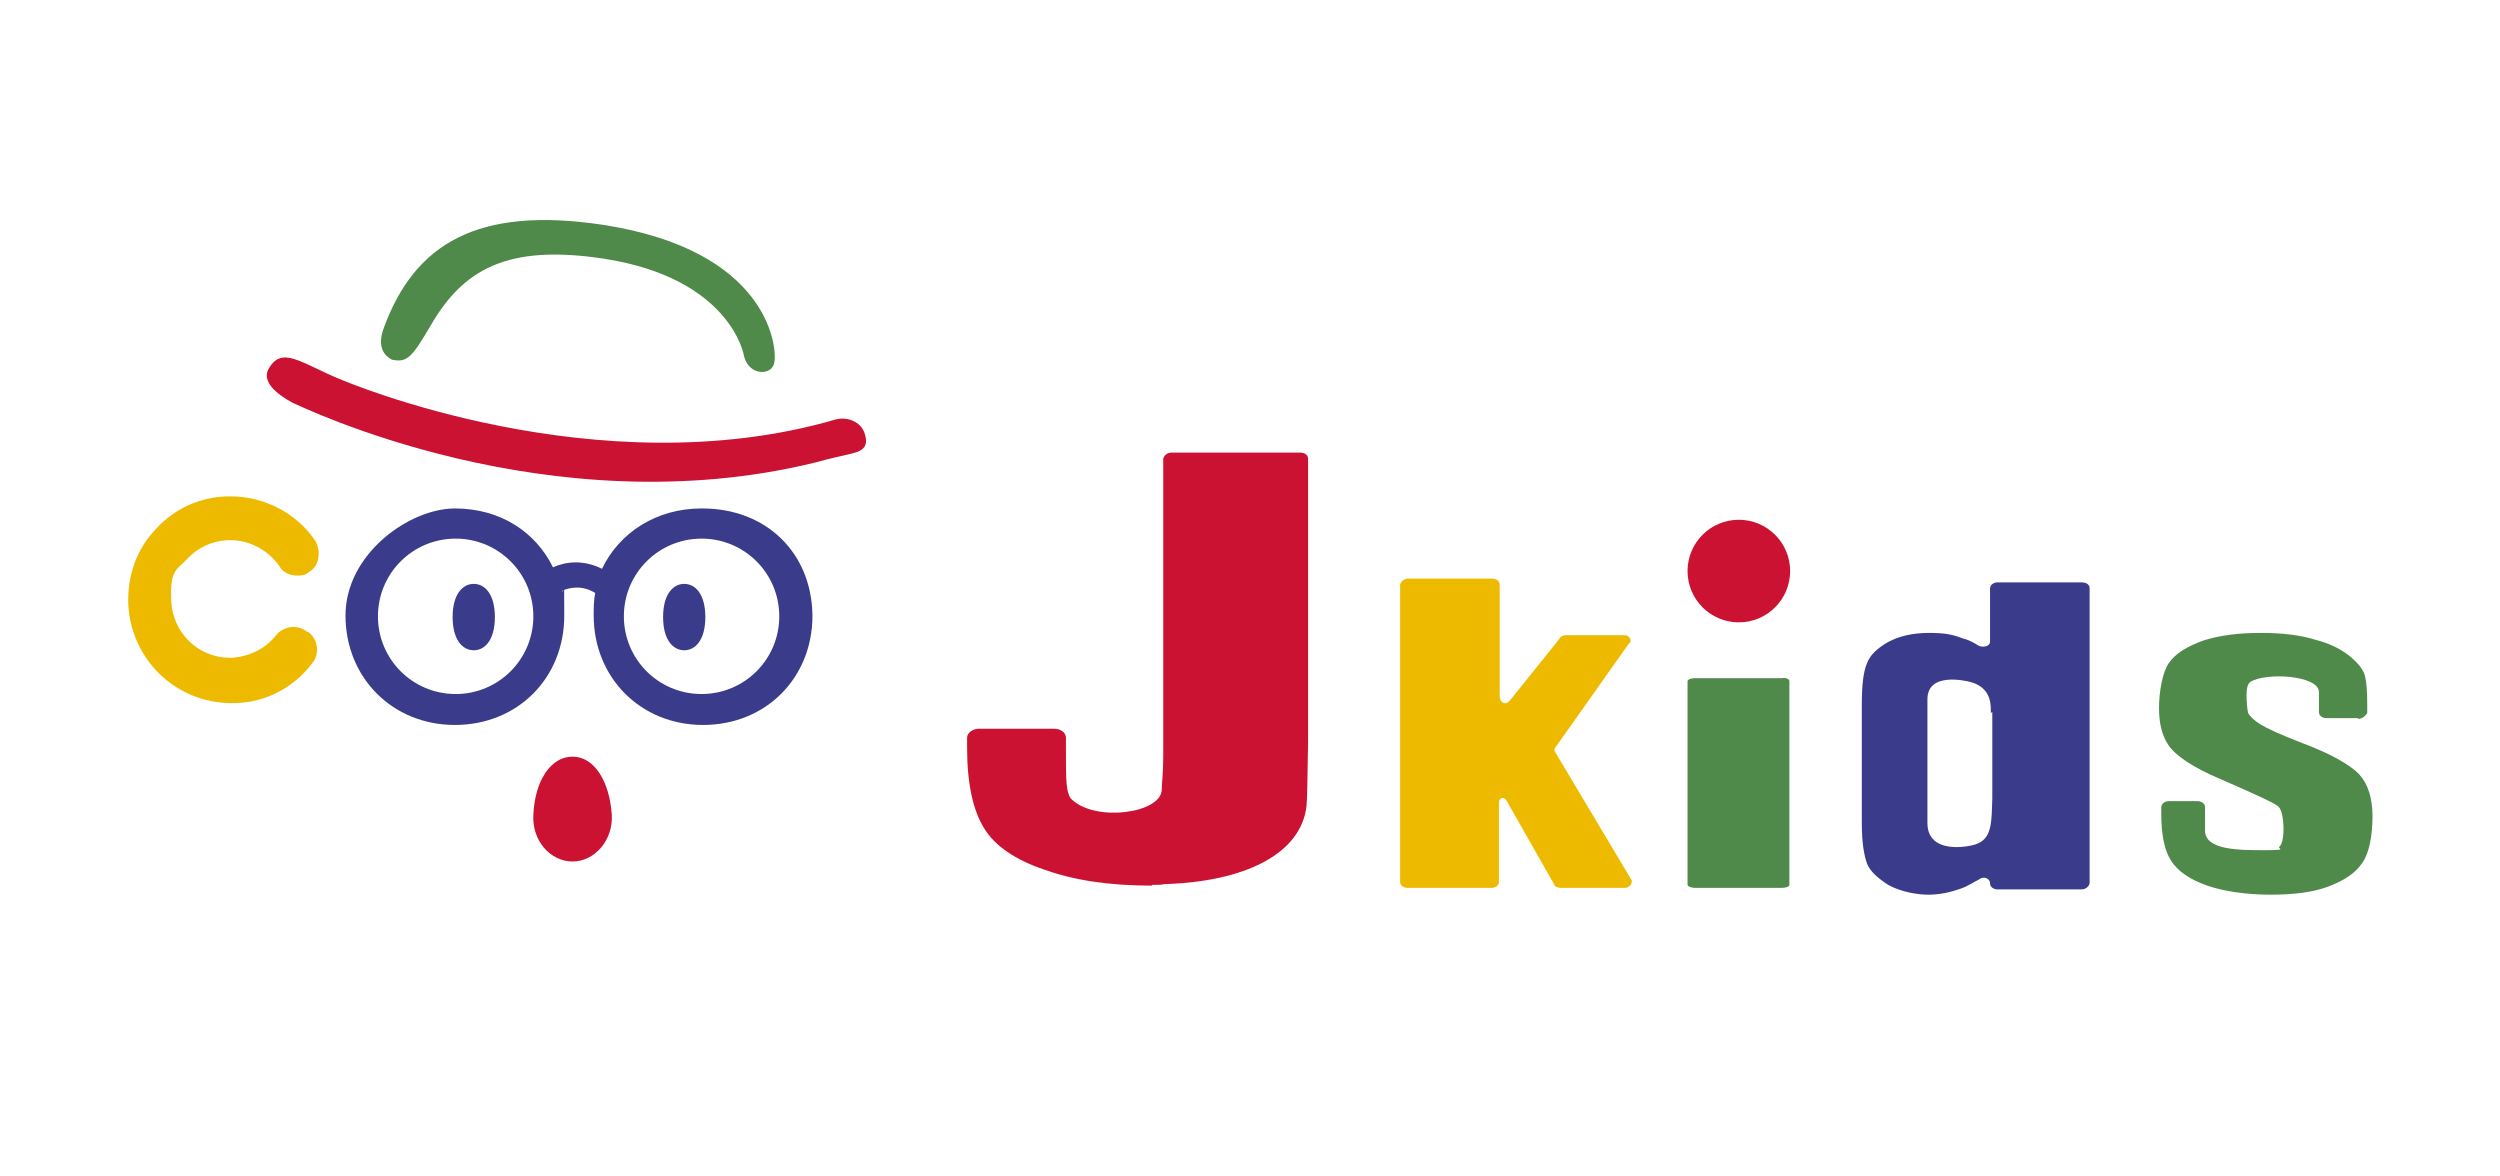 <?xml version="1.0" encoding="UTF-8"?>
<svg xmlns="http://www.w3.org/2000/svg" version="1.1" viewBox="0 0 331.4 155.9">
  <defs>
    <style>
      .cls-1 {
        fill: #3b3b8b;
      }

      .cls-2 {
        fill: #cb1232;
      }

      .cls-3 {
        fill: #eeba00;
      }

      .cls-4 {
        fill: #4f8a4a;
      }
    </style>
  </defs>
  <!-- Generator: Adobe Illustrator 28.6.0, SVG Export Plug-In . SVG Version: 1.2.0 Build 709)  -->
  <g>
    <g id="_レイヤー_1" data-name="レイヤー_1">
      <g>
        <g>
          <path class="cls-3" d="M216,85.2l-9.9,14c0,.1-.1.3,0,.4l10.2,17.1c.1.4-.3,1-.9,1h-8.5c-.4,0-.9-.2-.9-.5l-6.2-10.9c-.4-.9-1.2-.5-1.1.2v10.4c0,.4-.4.8-1,.8h-11.1c-.5,0-1-.3-1-.8v-39.4c.1-.4.5-.8,1.1-.8h11.1c.5,0,1,.3,1,.8v14.6c-.1.9.7,1.6,1.4.7l6.5-8.1c.1-.3.5-.5.9-.5h7.8c.4,0,.9.4.7,1Z"/>
          <path class="cls-4" d="M237.2,90.3v27c0,.2-.4.4-1,.4h-11.5c-.5,0-1-.2-1-.4v-27c0-.2.4-.4,1-.4h11.5c.5-.1,1,.1,1,.4Z"/>
          <path class="cls-1" d="M277,77.7v39.4c-.1.4-.5.8-1.1.8h-11.1c-.5,0-1-.3-1-.8h0c0-.7-.9-1-1.5-.5-.8.4-1.5.9-2.4,1.2-1.4.5-2.8.8-4.3.8s-3.7-.4-5.3-1.3c-1.4-.9-2.4-1.8-2.8-2.8-.4-1.1-.7-2.8-.7-5.4v-15.7c0-2.5.2-4.4.7-5.5.4-1.1,1.4-2,2.8-2.8,1.5-.8,3.3-1.2,5.4-1.2s3.1.2,4.4.7c.8.2,1.4.5,2.2,1,.7.3,1.5,0,1.5-.5v-7.1c0-.4.4-.8,1-.8h11.1c.7,0,1.1.3,1.1.8ZM263.9,94.5c0-.9.2-3.3-2.7-4.1-.8-.2-5.7-1.3-5.7,2.3v16.4c0,4.4,6,3.1,6.7,2.7,1.9-.8,1.8-3.1,1.9-5.9v-11.5Z"/>
          <path class="cls-4" d="M312.6,95.2h-4.2c-.5,0-1-.3-1-.8v-2.7c-.1-2.2-7.1-2.6-9.1-1.3-.4.3-.5,1-.5,1.8s.1,1.8.2,2.3c.2.4.8,1,1.6,1.5s2.7,1.4,5.6,2.5c3.7,1.4,6.2,2.8,7.5,4.1,1.2,1.3,1.8,3.2,1.8,5.6s-.4,4.8-1.3,6.1c-.9,1.4-2.4,2.4-4.5,3.2-2.1.8-4.7,1.1-7.7,1.1s-6.1-.4-8.4-1.2-3.9-1.9-4.8-3.3-1.3-3.5-1.3-6.2v-.9c0-.4.4-.8,1-.8h3.8c.5,0,1,.3,1,.8v3.1c0,2.6,4.5,2.6,7.9,2.6s1.5-.2,2-.5c.3-.3.5-1.1.5-2.3s-.2-2.6-.7-3c-.4-.4-3-1.6-7.6-3.6-3.8-1.6-6.1-3.2-7-4.6-.9-1.4-1.2-3-1.2-4.9s.4-4.6,1.3-5.9c.9-1.3,2.4-2.2,4.6-3,2.2-.7,4.7-1,7.6-1s5.3.3,7.2.9c2,.5,3.5,1.3,4.6,2.2s1.8,1.8,2,2.6c.2.8.3,2,.3,3.7v1.2c-.2.4-.7.8-1.2.8Z"/>
          <path class="cls-2" d="M152.7,117.4c-5.6,0-10.3-.7-14.2-2.1-3.9-1.3-6.7-3.2-8.1-5.6-1.4-2.3-2.2-5.8-2.2-10.5v-1.4c0-.7.8-1.2,1.6-1.2h9.9c.9,0,1.6.5,1.6,1.2v2.3c0,3.1,0,5.2.8,5.9,3.2,3,11.8,1.8,11.9-1.3,0-.8.2-2.2.2-4.4v-39.5c.1-.4.5-.8,1.1-.8h17.1c.5,0,1,.3,1,.8v37.5c-.1,5.7-.1,7.1-.2,8.5-.7,6.4-8.2,10.1-18.9,10.4-.2.1-.8.1-1.6.1Z"/>
          <circle class="cls-2" cx="230.5" cy="75.7" r="6.8"/>
        </g>
        <path class="cls-3" d="M40.8,83.8c-.5-.4-1.2-.7-1.9-.7s-1.8.4-2.3,1.1c-1.4,1.8-3.5,2.8-5.8,3h-.3c-4.2,0-7.6-3.3-7.8-7.5s.7-4.1,2.1-5.6,3.3-2.4,5.4-2.5h.3c2.6,0,5,1.3,6.5,3.4.5.9,1.4,1.3,2.4,1.3s1.2-.2,1.6-.5c.7-.4,1.1-1.1,1.2-1.9.1-.8,0-1.5-.4-2.2-2.4-3.6-6.7-5.9-11.2-5.9h-.5c-3.6.1-7,1.6-9.5,4.4-2.5,2.6-3.7,6.1-3.6,9.8.3,7.3,6.2,13.2,13.7,13.2h.5c4.1-.1,7.8-2.1,10.2-5.3,1-1.2.8-3.1-.5-4.1Z"/>
        <g>
          <path class="cls-1" d="M65.6,81.8c0,3-1.3,4.4-2.8,4.4s-2.8-1.4-2.8-4.4,1.3-4.4,2.8-4.4,2.8,1.4,2.8,4.4Z"/>
          <path class="cls-1" d="M93.5,81.8c0,3-1.3,4.4-2.8,4.4s-2.8-1.4-2.8-4.4,1.3-4.4,2.8-4.4,2.8,1.4,2.8,4.4Z"/>
        </g>
        <path class="cls-4" d="M52.1,47.7c1.9.4,2.6-.5,4.9-4.4,4.3-7.5,10.1-11,23.1-9,16.7,2.6,18.5,12.7,18.5,12.8.4,1.8,1.8,2.3,2.6,2.2s1.6-.5,1.5-2.2c0-1.1-.7-13.9-22.8-17.3-16.6-2.5-24.9,2.5-29,13.6-1.3,3.4,1,4.2,1.1,4.3Z"/>
        <path class="cls-2" d="M81.1,108c.2,3.4-2.3,6.2-5.2,6.2s-5.4-2.7-5.2-6.2c.2-4.5,2.3-7.7,5.2-7.7s4.9,3.3,5.2,7.7Z"/>
        <path class="cls-2" d="M108.1,61.3c-35.4,8.7-68.3-7.5-69.3-7.9-2.4-1.3-3.9-2.8-3.3-4.3,1.8-3.5,4.4-.9,9.9,1.3.3.1,33.8,14.4,65.4,5.2,1.5-.4,3.3.3,3.8,1.8s.1,2.3-1.6,2.7-3.1.7-4.9,1.2Z"/>
        <path class="cls-1" d="M93,67.4c-6,0-10.9,3.2-13.2,8-2.4-1.2-4.7-1-6.5-.2-2.3-4.7-7-7.8-13-7.8s-14.5,6-14.5,14.2,6.2,14.5,14.5,14.5,14.5-6.2,14.5-14.5-.1-2.2-.3-3.3c1-.4,2.6-.8,4.4.3-.2,1-.2,2-.2,3,0,8.2,6.2,14.5,14.5,14.5s14.5-6.2,14.5-14.5c-.1-8.3-6.1-14.2-14.6-14.2ZM70.7,81.7c0,5.7-4.6,10.3-10.3,10.3s-10.3-4.6-10.3-10.3,4.6-10.3,10.3-10.3,10.3,4.6,10.3,10.3ZM93,92c-5.7,0-10.3-4.6-10.3-10.3s4.6-10.3,10.3-10.3,10.3,4.6,10.3,10.3c0,5.7-4.6,10.3-10.3,10.3Z"/>
      </g>
    </g>
  </g>
</svg>